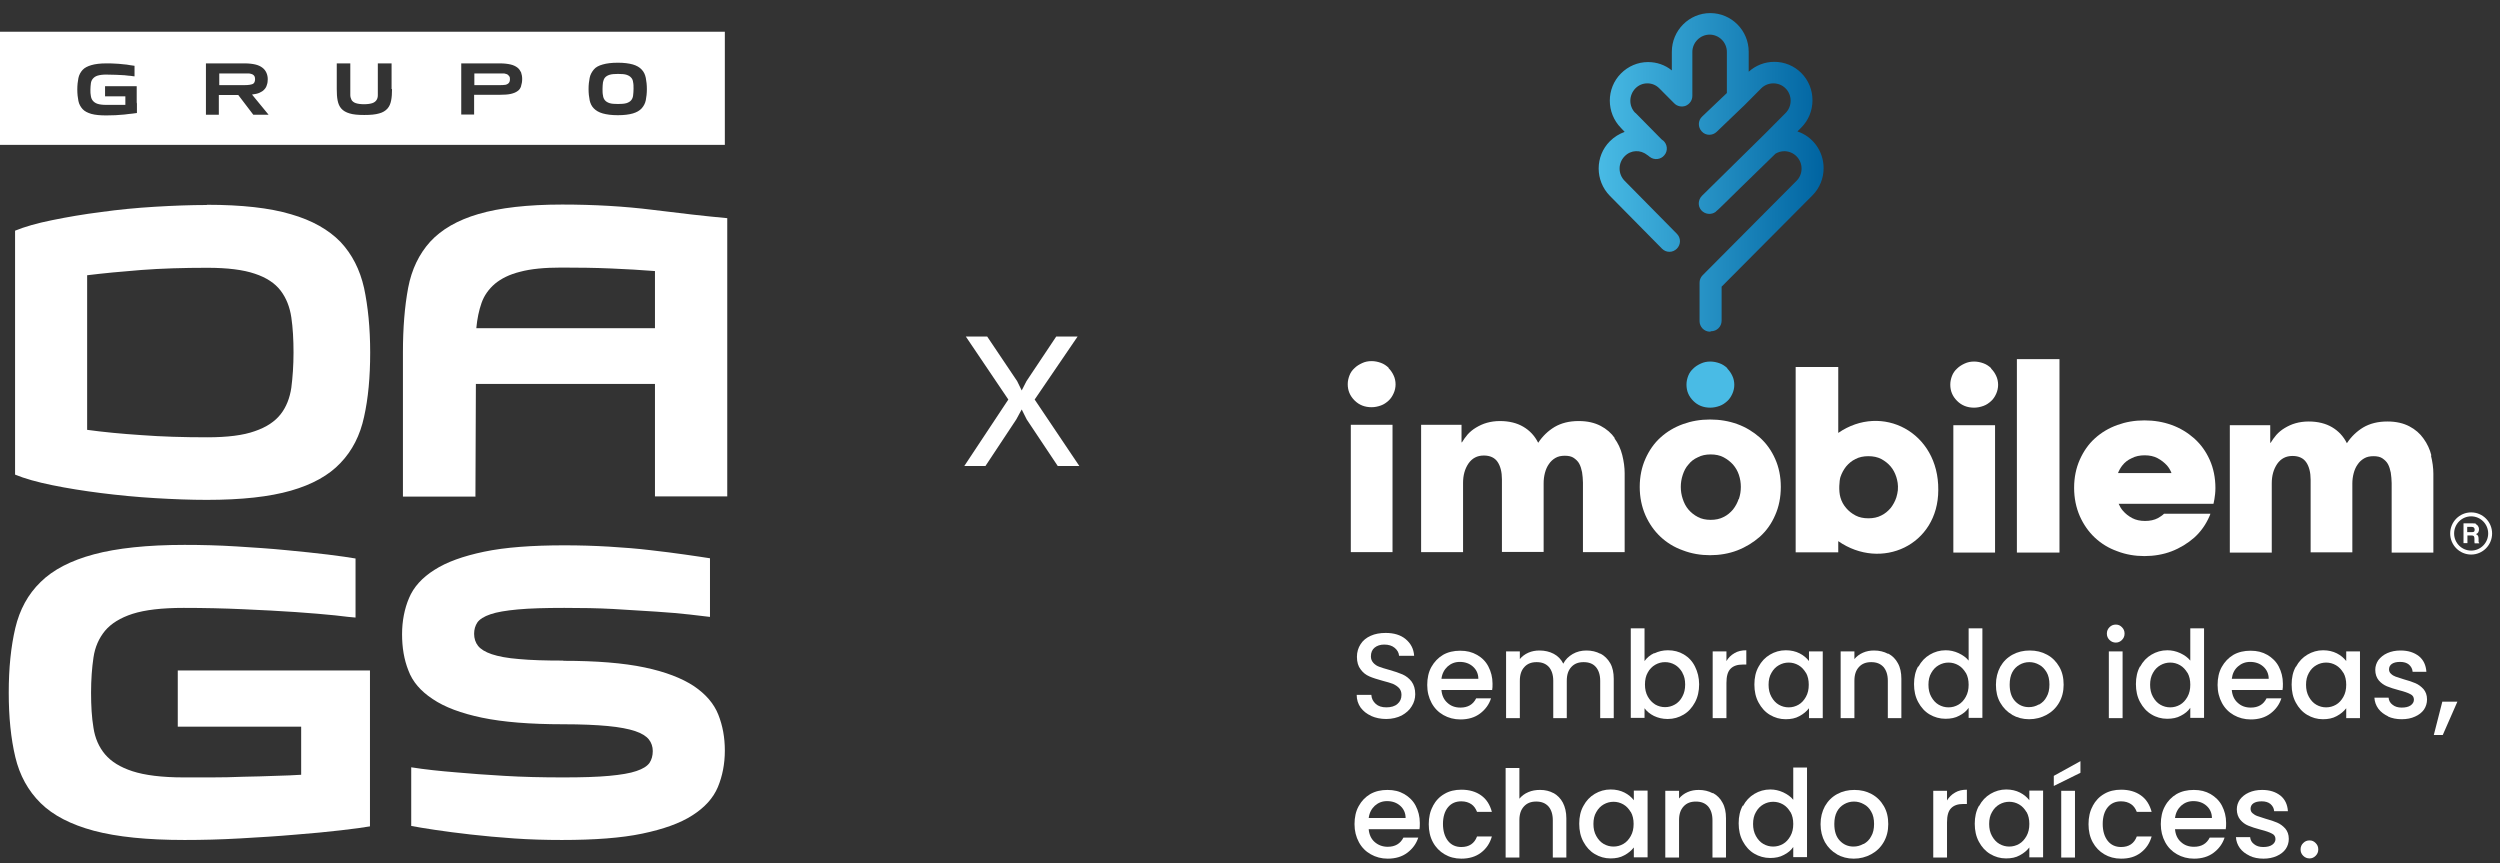 <svg xmlns="http://www.w3.org/2000/svg" width="139" height="48" viewBox="0 0 139 48" fill="none"><rect x="0" y="0" width="139" height="48" fill="#333333" stroke="none"/><g clip-path="url(#clip0_92_64)"><path d="M11.499 11.386C13.43 11.386 14.984 11.557 16.174 11.911C17.364 12.252 18.275 12.777 18.93 13.449C19.574 14.133 20.011 14.987 20.242 16.012C20.46 17.038 20.582 18.234 20.582 19.602C20.582 20.969 20.472 22.153 20.242 23.178C20.023 24.204 19.586 25.058 18.93 25.742C18.287 26.426 17.364 26.939 16.174 27.28C14.984 27.622 13.43 27.793 11.499 27.793C10.588 27.793 9.629 27.756 8.609 27.695C7.589 27.634 6.593 27.537 5.622 27.415C4.651 27.293 3.74 27.146 2.902 26.975C2.064 26.804 1.372 26.609 0.838 26.389V12.826C1.372 12.607 2.052 12.411 2.902 12.24C3.74 12.069 4.651 11.911 5.622 11.789C6.593 11.654 7.589 11.557 8.609 11.496C9.629 11.435 10.601 11.398 11.499 11.398V11.386ZM11.523 24.314C12.64 24.314 13.527 24.204 14.17 23.972C14.814 23.752 15.287 23.435 15.603 23.032C15.919 22.629 16.113 22.129 16.198 21.555C16.271 20.981 16.32 20.322 16.32 19.602C16.32 18.881 16.283 18.222 16.198 17.648C16.113 17.075 15.919 16.574 15.603 16.159C15.287 15.744 14.802 15.427 14.17 15.219C13.527 14.999 12.653 14.889 11.523 14.889C10.2 14.889 8.973 14.926 7.856 15.011C6.739 15.097 5.731 15.195 4.845 15.304V23.899C5.731 24.021 6.739 24.119 7.856 24.192C8.973 24.277 10.188 24.314 11.523 24.314Z" fill="white"></path><path d="M26.446 27.61H22.403V19.589C22.403 18.234 22.5 17.038 22.694 16C22.889 14.975 23.302 14.12 23.921 13.437C24.552 12.753 25.439 12.24 26.604 11.899C27.77 11.557 29.324 11.373 31.255 11.373C33.04 11.373 34.715 11.471 36.282 11.666C37.848 11.862 39.233 12.021 40.435 12.13V27.598H36.416V21.347H26.459L26.434 27.598L26.446 27.61ZM36.428 15.072C35.651 15.011 34.825 14.963 33.95 14.926C33.076 14.889 32.166 14.877 31.218 14.877C30.271 14.877 29.518 14.95 28.924 15.109C28.328 15.256 27.867 15.488 27.515 15.78C27.175 16.073 26.92 16.428 26.774 16.843C26.629 17.258 26.531 17.722 26.483 18.247H36.416V15.072H36.428Z" fill="white"></path><path d="M9.896 37.279H20.57V45.946C20.23 46.007 19.683 46.08 18.942 46.166C18.202 46.251 17.34 46.337 16.38 46.41C15.421 46.495 14.401 46.556 13.332 46.617C12.264 46.678 11.244 46.703 10.261 46.703C8.184 46.703 6.508 46.532 5.221 46.19C3.946 45.848 2.951 45.336 2.259 44.652C1.566 43.968 1.093 43.114 0.85 42.088C0.607 41.063 0.486 39.879 0.486 38.511C0.486 37.144 0.607 35.96 0.85 34.922C1.093 33.897 1.554 33.042 2.259 32.359C2.951 31.675 3.946 31.162 5.221 30.821C6.496 30.479 8.184 30.296 10.261 30.296C11.208 30.296 12.167 30.32 13.15 30.381C14.134 30.442 15.057 30.503 15.919 30.589C16.781 30.674 17.546 30.747 18.226 30.833C18.906 30.918 19.416 30.991 19.768 31.052V34.336C19.598 34.324 19.222 34.288 18.627 34.214C18.032 34.153 17.303 34.092 16.441 34.031C15.567 33.97 14.595 33.921 13.527 33.873C12.446 33.824 11.341 33.799 10.212 33.799C8.998 33.799 8.063 33.909 7.371 34.129C6.691 34.349 6.181 34.666 5.841 35.069C5.501 35.484 5.282 35.972 5.197 36.558C5.112 37.132 5.063 37.791 5.063 38.511C5.063 39.232 5.1 39.891 5.197 40.465C5.282 41.038 5.501 41.539 5.841 41.942C6.181 42.345 6.691 42.662 7.371 42.882C8.051 43.102 8.998 43.224 10.212 43.224C10.661 43.224 11.171 43.224 11.754 43.224C12.337 43.224 12.932 43.212 13.527 43.187C14.134 43.175 14.717 43.163 15.287 43.138C15.858 43.126 16.332 43.102 16.745 43.077V40.404H9.884V37.279H9.896Z" fill="white"></path><path d="M31.316 36.741C33.161 36.741 34.667 36.863 35.833 37.108C36.998 37.352 37.909 37.706 38.577 38.145C39.245 38.597 39.694 39.122 39.937 39.732C40.18 40.343 40.301 41.002 40.301 41.734C40.301 42.467 40.168 43.151 39.913 43.761C39.658 44.371 39.184 44.896 38.492 45.336C37.812 45.775 36.877 46.105 35.711 46.349C34.546 46.593 33.052 46.703 31.243 46.703C30.332 46.703 29.446 46.678 28.584 46.617C27.721 46.556 26.908 46.483 26.167 46.398C25.414 46.312 24.759 46.227 24.188 46.141C23.617 46.056 23.18 45.983 22.864 45.922V42.662C23.63 42.784 24.455 42.87 25.354 42.943C26.131 43.016 27.029 43.077 28.037 43.138C29.045 43.199 30.138 43.224 31.303 43.224C32.36 43.224 33.21 43.199 33.866 43.138C34.521 43.077 35.031 42.992 35.383 42.87C35.748 42.748 35.978 42.601 36.112 42.418C36.233 42.235 36.294 42.015 36.294 41.759C36.294 41.515 36.221 41.295 36.076 41.112C35.93 40.929 35.675 40.77 35.311 40.648C34.946 40.526 34.436 40.428 33.793 40.367C33.149 40.306 32.324 40.269 31.316 40.269C29.47 40.269 27.964 40.147 26.799 39.903C25.633 39.659 24.722 39.317 24.055 38.865C23.387 38.426 22.937 37.901 22.707 37.279C22.464 36.668 22.355 35.997 22.355 35.264C22.355 34.532 22.488 33.848 22.743 33.25C22.998 32.639 23.472 32.115 24.152 31.687C24.832 31.248 25.754 30.918 26.92 30.674C28.086 30.43 29.579 30.32 31.389 30.32C32.226 30.32 33.052 30.345 33.866 30.393C34.679 30.442 35.444 30.503 36.161 30.589C36.877 30.674 37.508 30.747 38.079 30.833C38.65 30.918 39.111 30.979 39.475 31.04V34.3C39.233 34.275 38.844 34.227 38.334 34.166C37.812 34.105 37.205 34.056 36.488 34.007C35.772 33.958 34.983 33.909 34.108 33.86C33.234 33.812 32.324 33.799 31.376 33.799C30.308 33.799 29.446 33.824 28.79 33.885C28.134 33.946 27.624 34.031 27.272 34.153C26.908 34.275 26.665 34.434 26.544 34.605C26.422 34.788 26.361 34.996 26.361 35.24C26.361 35.496 26.434 35.728 26.58 35.911C26.726 36.094 26.981 36.253 27.345 36.375C27.709 36.497 28.219 36.595 28.863 36.644C29.506 36.705 30.332 36.729 31.328 36.729L31.316 36.741Z" fill="white"></path><path d="M14.182 4.403C14.182 4.33 14.17 4.281 14.146 4.232C14.122 4.195 14.085 4.159 14.037 4.134C13.988 4.11 13.928 4.098 13.855 4.085C13.782 4.085 13.709 4.085 13.624 4.085H12.191V4.732H13.624C13.818 4.732 13.952 4.708 14.049 4.671C14.134 4.635 14.182 4.537 14.182 4.403Z" fill="white"></path><path d="M28.207 4.134C28.207 4.134 28.11 4.098 28.037 4.085C27.964 4.085 27.892 4.085 27.806 4.085H26.374V4.732H27.806C27.904 4.732 27.989 4.732 28.049 4.72C28.122 4.72 28.171 4.696 28.219 4.671C28.268 4.647 28.292 4.61 28.317 4.574C28.341 4.537 28.353 4.476 28.353 4.415C28.353 4.354 28.353 4.293 28.317 4.244C28.292 4.208 28.256 4.171 28.219 4.146L28.207 4.134Z" fill="white"></path><path d="M0 1.766V8.053H40.301V1.766H0ZM7.613 5.697V6.283C7.613 6.283 7.468 6.307 7.346 6.319C7.225 6.332 7.079 6.344 6.921 6.368C6.763 6.381 6.593 6.393 6.423 6.405C6.241 6.405 6.083 6.417 5.913 6.417C5.573 6.417 5.294 6.393 5.076 6.332C4.869 6.271 4.699 6.185 4.59 6.063C4.481 5.941 4.396 5.795 4.359 5.611C4.323 5.428 4.298 5.221 4.298 4.977C4.298 4.732 4.323 4.525 4.359 4.342C4.396 4.159 4.481 4.012 4.59 3.89C4.699 3.768 4.869 3.683 5.076 3.622C5.282 3.561 5.561 3.524 5.913 3.524C6.071 3.524 6.229 3.524 6.387 3.536C6.545 3.536 6.703 3.561 6.848 3.573C6.994 3.585 7.116 3.597 7.225 3.622C7.334 3.634 7.419 3.646 7.48 3.658V4.244C7.48 4.244 7.395 4.244 7.286 4.22C7.188 4.22 7.067 4.195 6.921 4.183C6.776 4.183 6.618 4.159 6.436 4.159C6.253 4.159 6.071 4.147 5.889 4.147C5.695 4.147 5.537 4.171 5.416 4.208C5.306 4.244 5.221 4.305 5.161 4.378C5.1 4.452 5.063 4.537 5.051 4.647C5.039 4.757 5.027 4.867 5.027 4.989C5.027 5.111 5.027 5.233 5.051 5.331C5.063 5.428 5.1 5.526 5.161 5.599C5.221 5.672 5.306 5.734 5.416 5.77C5.525 5.807 5.683 5.831 5.889 5.831C5.962 5.831 6.047 5.831 6.144 5.831C6.241 5.831 6.338 5.831 6.436 5.831C6.533 5.831 6.63 5.831 6.727 5.831C6.824 5.831 6.897 5.831 6.97 5.831V5.355H5.841V4.794H7.601V5.758L7.613 5.697ZM14.085 6.381L13.248 5.282H12.167V6.381H11.45V3.524H13.6C13.83 3.524 14.037 3.548 14.195 3.585C14.352 3.622 14.486 3.683 14.595 3.768C14.693 3.841 14.765 3.939 14.814 4.049C14.863 4.159 14.887 4.281 14.887 4.403C14.887 4.513 14.875 4.623 14.838 4.72C14.814 4.818 14.765 4.903 14.693 4.977C14.632 5.05 14.535 5.111 14.425 5.16C14.316 5.209 14.182 5.233 14.012 5.257L14.935 6.381H14.061H14.085ZM21.796 4.952C21.796 5.196 21.784 5.404 21.747 5.587C21.711 5.77 21.65 5.917 21.541 6.039C21.432 6.161 21.274 6.258 21.079 6.307C20.873 6.368 20.606 6.393 20.254 6.393C19.902 6.393 19.634 6.368 19.44 6.307C19.234 6.246 19.088 6.161 18.979 6.039C18.869 5.917 18.809 5.77 18.772 5.587C18.736 5.404 18.724 5.196 18.724 4.952V3.524H19.477V4.952C19.477 5.087 19.477 5.196 19.477 5.294C19.477 5.392 19.513 5.489 19.549 5.563C19.598 5.636 19.671 5.697 19.78 5.734C19.89 5.77 20.035 5.795 20.242 5.795C20.436 5.795 20.594 5.77 20.703 5.734C20.812 5.697 20.885 5.636 20.934 5.563C20.982 5.489 21.007 5.404 21.007 5.294C21.007 5.196 21.007 5.074 21.007 4.952V3.524H21.772V4.952H21.796ZM28.972 4.794C28.936 4.903 28.875 5.001 28.778 5.062C28.681 5.135 28.559 5.184 28.401 5.221C28.244 5.257 28.037 5.27 27.794 5.27H26.361V6.368H25.645V3.524H27.794C28.025 3.524 28.231 3.548 28.389 3.585C28.547 3.622 28.669 3.683 28.766 3.756C28.863 3.829 28.924 3.927 28.972 4.024C29.009 4.134 29.033 4.256 29.033 4.391C29.033 4.537 29.009 4.671 28.972 4.781V4.794ZM35.906 5.575C35.869 5.758 35.784 5.904 35.675 6.027C35.566 6.149 35.395 6.246 35.189 6.307C34.983 6.368 34.703 6.405 34.351 6.405C33.999 6.405 33.732 6.368 33.513 6.307C33.295 6.246 33.137 6.149 33.016 6.027C32.894 5.904 32.821 5.746 32.785 5.575C32.748 5.392 32.724 5.184 32.724 4.952C32.724 4.72 32.748 4.513 32.785 4.33C32.821 4.147 32.906 4 33.016 3.866C33.125 3.731 33.295 3.646 33.513 3.585C33.72 3.524 33.999 3.487 34.351 3.487C34.703 3.487 34.971 3.524 35.189 3.585C35.395 3.646 35.566 3.744 35.675 3.866C35.796 3.988 35.869 4.147 35.906 4.33C35.942 4.513 35.966 4.72 35.966 4.952C35.966 5.184 35.942 5.392 35.906 5.575Z" fill="white"></path><path d="M35.092 4.317C35.031 4.244 34.946 4.195 34.837 4.159C34.728 4.122 34.57 4.11 34.363 4.11C34.169 4.11 34.011 4.122 33.89 4.159C33.781 4.195 33.696 4.244 33.635 4.317C33.574 4.391 33.55 4.476 33.526 4.574C33.513 4.684 33.501 4.806 33.501 4.94C33.501 5.074 33.501 5.196 33.526 5.306C33.538 5.416 33.574 5.502 33.635 5.575C33.696 5.648 33.781 5.697 33.89 5.734C33.999 5.77 34.157 5.782 34.363 5.782C34.558 5.782 34.715 5.77 34.837 5.734C34.946 5.697 35.031 5.648 35.092 5.575C35.153 5.502 35.189 5.416 35.201 5.306C35.213 5.196 35.225 5.074 35.225 4.94C35.225 4.806 35.225 4.671 35.201 4.574C35.189 4.464 35.153 4.378 35.092 4.317Z" fill="white"></path><path d="M59.915 18.71L57.527 22.214L60.011 25.91H58.811L57.083 23.318L56.807 22.766C56.795 22.802 56.519 23.282 56.507 23.318L54.791 25.91H53.615L56.063 22.214L53.699 18.71H54.887L56.555 21.194L56.807 21.71L57.071 21.194C57.131 21.086 58.667 18.818 58.727 18.71H59.915Z" fill="white"></path><path d="M95.079 18.442C94.751 18.442 94.496 18.173 94.496 17.856V15.719C94.496 15.561 94.557 15.414 94.666 15.304L99.887 10.055C100.07 9.872 100.167 9.628 100.167 9.371C100.167 8.834 99.73 8.407 99.207 8.407C99.037 8.407 98.867 8.456 98.722 8.541C98.515 8.737 97.532 9.701 96.791 10.421C95.832 11.361 95.552 11.642 95.443 11.727C95.407 11.764 95.395 11.764 95.395 11.776C95.152 11.959 94.8 11.923 94.593 11.691C94.387 11.459 94.411 11.105 94.63 10.885L98.127 7.443L99.28 6.283C99.462 6.1 99.559 5.856 99.559 5.599C99.559 5.343 99.462 5.099 99.28 4.916C99.098 4.732 98.855 4.635 98.6 4.635C98.345 4.635 98.102 4.732 97.92 4.916L97.01 5.831L95.443 7.333C95.213 7.552 94.836 7.552 94.618 7.308C94.399 7.076 94.399 6.698 94.642 6.478L96.014 5.172V2.889C96.014 2.352 95.577 1.925 95.055 1.925C94.532 1.925 94.095 2.364 94.095 2.889V5.331C94.095 5.575 93.95 5.782 93.731 5.88C93.513 5.965 93.257 5.917 93.088 5.746L92.262 4.916C92.08 4.732 91.849 4.635 91.594 4.635C91.339 4.635 91.108 4.732 90.926 4.916C90.562 5.294 90.55 5.892 90.914 6.271C90.914 6.271 90.914 6.271 90.926 6.271C90.926 6.271 90.951 6.295 90.963 6.307L92.371 7.736C92.371 7.736 92.371 7.736 92.383 7.748L92.444 7.797L92.468 7.809C92.711 8.016 92.748 8.383 92.541 8.627C92.347 8.871 91.983 8.92 91.728 8.724L91.606 8.627C91.606 8.627 91.606 8.627 91.594 8.627C91.218 8.309 90.671 8.334 90.331 8.688C89.955 9.066 89.955 9.677 90.331 10.055L93.233 12.997C93.464 13.229 93.464 13.595 93.233 13.827C93.003 14.059 92.638 14.059 92.408 13.827L89.505 10.885C88.68 10.043 88.68 8.688 89.505 7.858C89.748 7.613 90.028 7.443 90.331 7.333L90.125 7.113C89.299 6.271 89.299 4.916 90.125 4.085C90.525 3.683 91.06 3.451 91.63 3.451C92.116 3.451 92.578 3.609 92.954 3.915V2.877C92.954 1.693 93.913 0.728 95.091 0.728C96.269 0.728 97.228 1.693 97.228 2.877V3.988C97.617 3.634 98.127 3.438 98.649 3.438C99.219 3.438 99.754 3.658 100.155 4.061C100.555 4.464 100.774 5.001 100.774 5.575C100.774 6.149 100.555 6.686 100.155 7.089L99.936 7.308C100.786 7.589 101.393 8.395 101.393 9.347C101.393 9.921 101.174 10.458 100.774 10.861L95.722 15.939V17.831C95.722 18.161 95.455 18.417 95.14 18.417L95.079 18.442Z" fill="url(#paint0_linear_92_64)"></path><path d="M96.038 20.468C95.917 20.358 95.783 20.261 95.613 20.2C95.443 20.139 95.273 20.102 95.091 20.102C94.897 20.102 94.727 20.139 94.569 20.212C94.411 20.285 94.265 20.371 94.144 20.493C94.023 20.603 93.925 20.737 93.865 20.896C93.804 21.054 93.768 21.213 93.768 21.384C93.768 21.738 93.889 22.031 94.144 22.287C94.399 22.544 94.715 22.666 95.091 22.666C95.273 22.666 95.443 22.629 95.613 22.568C95.783 22.507 95.917 22.409 96.038 22.299C96.16 22.19 96.245 22.055 96.317 21.897C96.39 21.738 96.427 21.567 96.427 21.396C96.427 21.225 96.39 21.042 96.317 20.896C96.245 20.737 96.147 20.603 96.038 20.493V20.468Z" fill="#49BBE5"></path><path d="M77.424 23.618H75.105V30.698H77.424V23.618Z" fill="white"></path><path d="M77.205 20.444C77.084 20.334 76.95 20.236 76.78 20.175C76.61 20.114 76.44 20.078 76.258 20.078C76.064 20.078 75.894 20.114 75.736 20.188C75.578 20.261 75.432 20.346 75.311 20.468C75.189 20.578 75.092 20.712 75.032 20.871C74.971 21.03 74.934 21.189 74.934 21.36C74.934 21.713 75.056 22.006 75.311 22.263C75.566 22.519 75.882 22.641 76.258 22.641C76.44 22.641 76.61 22.605 76.78 22.544C76.95 22.483 77.084 22.385 77.205 22.275C77.326 22.165 77.412 22.031 77.484 21.872C77.557 21.713 77.594 21.543 77.594 21.372C77.594 21.201 77.557 21.018 77.484 20.871C77.412 20.712 77.314 20.578 77.205 20.468V20.444Z" fill="white"></path><path d="M89.785 24.363C89.59 24.082 89.323 23.85 88.996 23.679C88.668 23.508 88.267 23.41 87.781 23.41C87.247 23.41 86.81 23.52 86.433 23.74C86.069 23.96 85.766 24.253 85.523 24.619C85.328 24.228 85.049 23.935 84.697 23.728C84.345 23.52 83.908 23.41 83.398 23.41C83.131 23.41 82.888 23.447 82.669 23.508C82.451 23.569 82.244 23.667 82.062 23.777C81.88 23.887 81.734 24.009 81.601 24.155C81.479 24.302 81.37 24.448 81.285 24.595H81.261V23.618H79.014V30.698H81.346V26.853C81.346 26.426 81.443 26.072 81.649 25.767C81.856 25.474 82.135 25.327 82.499 25.327C82.851 25.327 83.106 25.449 83.264 25.681C83.422 25.913 83.507 26.243 83.507 26.645V30.686H85.826V26.865C85.826 26.67 85.85 26.475 85.899 26.291C85.948 26.108 86.02 25.937 86.118 25.803C86.215 25.657 86.336 25.547 86.482 25.461C86.628 25.376 86.798 25.339 87.004 25.339C87.21 25.339 87.38 25.376 87.502 25.461C87.623 25.547 87.733 25.644 87.805 25.779C87.878 25.913 87.927 26.072 87.963 26.255C87.988 26.438 88.012 26.633 88.012 26.829V30.698H90.331V26.316C90.331 25.986 90.283 25.644 90.198 25.303C90.113 24.961 89.967 24.643 89.76 24.363H89.785Z" fill="white"></path><path d="M97.847 24.326C97.483 24.009 97.07 23.752 96.597 23.581C96.123 23.41 95.625 23.325 95.079 23.325C94.533 23.325 94.047 23.41 93.573 23.581C93.1 23.752 92.687 23.996 92.323 24.326C91.971 24.643 91.691 25.046 91.485 25.51C91.278 25.974 91.169 26.499 91.169 27.073C91.169 27.646 91.278 28.171 91.485 28.648C91.691 29.111 91.971 29.514 92.323 29.844C92.675 30.174 93.088 30.43 93.573 30.601C94.047 30.784 94.557 30.869 95.079 30.869C95.601 30.869 96.123 30.784 96.597 30.601C97.07 30.418 97.483 30.161 97.847 29.844C98.212 29.514 98.491 29.124 98.697 28.648C98.904 28.184 99.013 27.659 99.013 27.073C99.013 26.487 98.904 25.974 98.697 25.51C98.491 25.046 98.212 24.656 97.847 24.326ZM96.67 27.744C96.597 27.964 96.487 28.159 96.354 28.33C96.208 28.501 96.038 28.648 95.832 28.745C95.625 28.855 95.382 28.904 95.115 28.904C94.848 28.904 94.605 28.855 94.399 28.745C94.193 28.635 94.023 28.501 93.877 28.33C93.731 28.159 93.634 27.964 93.561 27.744C93.488 27.524 93.452 27.305 93.452 27.073C93.452 26.841 93.488 26.621 93.561 26.401C93.634 26.182 93.731 25.986 93.877 25.828C94.01 25.657 94.18 25.522 94.399 25.425C94.605 25.315 94.848 25.266 95.115 25.266C95.382 25.266 95.625 25.315 95.832 25.425C96.038 25.535 96.208 25.669 96.354 25.828C96.5 25.998 96.609 26.182 96.682 26.401C96.755 26.621 96.791 26.841 96.791 27.073C96.791 27.305 96.755 27.524 96.682 27.744H96.67Z" fill="white"></path><path d="M110.706 20.468C110.585 20.358 110.451 20.261 110.281 20.2C110.111 20.139 109.941 20.102 109.759 20.102C109.565 20.102 109.395 20.139 109.237 20.212C109.079 20.285 108.934 20.371 108.812 20.493C108.691 20.603 108.594 20.737 108.533 20.896C108.472 21.054 108.436 21.213 108.436 21.384C108.436 21.738 108.557 22.031 108.812 22.287C109.067 22.544 109.383 22.666 109.759 22.666C109.941 22.666 110.111 22.629 110.281 22.568C110.451 22.507 110.585 22.409 110.706 22.299C110.828 22.19 110.913 22.055 110.986 21.897C111.058 21.738 111.095 21.567 111.095 21.396C111.095 21.225 111.058 21.042 110.986 20.896C110.913 20.737 110.816 20.603 110.706 20.493V20.468Z" fill="white"></path><path d="M110.925 23.642H108.606V30.723H110.925V23.642Z" fill="white"></path><path d="M114.507 19.968H112.139V30.723H114.507V19.968Z" fill="white"></path><path d="M135.186 25.327C135.101 24.985 134.955 24.668 134.749 24.387C134.554 24.106 134.287 23.874 133.959 23.703C133.631 23.532 133.231 23.435 132.745 23.435C132.211 23.435 131.774 23.545 131.397 23.764C131.033 23.984 130.729 24.277 130.487 24.643C130.292 24.253 130.013 23.96 129.661 23.752C129.309 23.545 128.872 23.435 128.362 23.435C128.094 23.435 127.852 23.471 127.633 23.532C127.414 23.593 127.208 23.691 127.026 23.801C126.844 23.911 126.698 24.033 126.565 24.18C126.443 24.326 126.334 24.473 126.249 24.619H126.225V23.642H123.978V30.723H126.31V26.877C126.31 26.45 126.407 26.096 126.613 25.791C126.82 25.498 127.099 25.351 127.463 25.351C127.815 25.351 128.07 25.474 128.228 25.706C128.386 25.937 128.471 26.267 128.471 26.67V30.711H130.79V26.89C130.79 26.694 130.814 26.499 130.863 26.316C130.912 26.133 130.984 25.962 131.082 25.828C131.179 25.681 131.3 25.571 131.446 25.486C131.592 25.4 131.762 25.364 131.968 25.364C132.174 25.364 132.344 25.4 132.466 25.486C132.587 25.571 132.696 25.669 132.769 25.803C132.842 25.937 132.891 26.096 132.927 26.279C132.951 26.462 132.976 26.658 132.976 26.853V30.723H135.295V26.34C135.295 26.011 135.246 25.669 135.161 25.327H135.186Z" fill="white"></path><path d="M102.207 24.082V20.407H99.839V30.711H102.207V30.088C104.599 31.748 107.768 30.32 107.768 27.244C107.804 24.021 104.635 22.397 102.207 24.07V24.082ZM105.521 27.256C105.509 27.39 105.473 27.524 105.436 27.659C105.364 27.878 105.254 28.074 105.121 28.245C104.975 28.416 104.805 28.562 104.599 28.66C104.392 28.77 104.149 28.818 103.882 28.818C103.615 28.818 103.372 28.77 103.166 28.66C102.959 28.55 102.789 28.416 102.644 28.245C102.498 28.074 102.389 27.878 102.328 27.659C102.219 27.292 102.267 26.719 102.328 26.523C102.401 26.304 102.51 26.108 102.644 25.937C102.789 25.766 102.959 25.62 103.166 25.522C103.372 25.412 103.615 25.364 103.882 25.364C104.149 25.364 104.392 25.412 104.599 25.522C104.805 25.632 104.975 25.766 105.121 25.937C105.266 26.108 105.364 26.304 105.436 26.523C105.497 26.731 105.546 26.938 105.521 27.256Z" fill="white"></path><path d="M121.999 24.375C121.635 24.057 121.222 23.801 120.748 23.63C120.275 23.459 119.777 23.374 119.23 23.374C118.684 23.374 118.198 23.459 117.725 23.63C117.251 23.801 116.838 24.045 116.474 24.375C116.122 24.692 115.843 25.095 115.636 25.559C115.43 26.023 115.321 26.548 115.321 27.122C115.321 27.695 115.43 28.22 115.636 28.696C115.843 29.16 116.122 29.563 116.474 29.893C116.826 30.222 117.239 30.479 117.725 30.65C118.198 30.833 118.708 30.918 119.23 30.918C119.753 30.918 120.275 30.833 120.748 30.65C121.222 30.466 121.635 30.21 121.999 29.893C122.363 29.563 122.643 29.172 122.849 28.696C122.873 28.648 122.885 28.611 122.898 28.562H120.323C120.226 28.66 120.105 28.733 119.983 28.806C119.777 28.916 119.534 28.965 119.267 28.965C119 28.965 118.757 28.916 118.55 28.806C118.344 28.696 118.174 28.562 118.028 28.391C117.931 28.281 117.858 28.147 117.798 28.013H123.068C123.068 28.013 123.177 27.598 123.177 27.134C123.177 26.56 123.068 26.035 122.861 25.571C122.655 25.107 122.375 24.717 122.011 24.387L121.999 24.375ZM117.761 26.304C117.822 26.145 117.907 25.998 118.004 25.876C118.138 25.706 118.308 25.571 118.526 25.474C118.733 25.364 118.975 25.315 119.243 25.315C119.51 25.315 119.753 25.364 119.959 25.474C120.165 25.583 120.335 25.718 120.481 25.876C120.59 25.998 120.675 26.145 120.736 26.304H117.749H117.761Z" fill="white"></path><path d="M137.651 29.136C137.651 29.136 137.724 29.185 137.748 29.209C137.772 29.233 137.784 29.27 137.809 29.307C137.821 29.343 137.833 29.38 137.833 29.429C137.833 29.478 137.821 29.539 137.796 29.587C137.772 29.636 137.724 29.673 137.663 29.697C137.711 29.722 137.748 29.746 137.772 29.783C137.796 29.819 137.809 29.88 137.809 29.954V30.027C137.809 30.027 137.809 30.112 137.809 30.125C137.809 30.149 137.833 30.173 137.845 30.186V30.21H137.59C137.59 30.21 137.59 30.161 137.578 30.149C137.578 30.112 137.578 30.088 137.578 30.051V29.954C137.578 29.88 137.566 29.832 137.541 29.807C137.517 29.783 137.481 29.771 137.408 29.771H137.189V30.198H136.971V29.099H137.493C137.566 29.099 137.626 29.099 137.663 29.123L137.651 29.136ZM137.177 29.294V29.587H137.42C137.42 29.587 137.505 29.587 137.529 29.575C137.578 29.551 137.59 29.514 137.59 29.453C137.59 29.392 137.566 29.343 137.529 29.319C137.505 29.307 137.469 29.294 137.42 29.294H137.165H137.177Z" fill="white"></path><path d="M137.396 30.833C136.752 30.833 136.23 30.308 136.23 29.661C136.23 29.014 136.752 28.489 137.396 28.489C138.039 28.489 138.561 29.014 138.561 29.661C138.561 30.308 138.039 30.833 137.396 30.833ZM137.396 28.709C136.874 28.709 136.449 29.136 136.449 29.661C136.449 30.186 136.874 30.613 137.396 30.613C137.918 30.613 138.343 30.186 138.343 29.661C138.343 29.136 137.918 28.709 137.396 28.709Z" fill="white"></path><path d="M76.246 39.806C75.991 39.696 75.797 39.537 75.651 39.342C75.505 39.134 75.432 38.902 75.432 38.633H76.246C76.258 38.841 76.343 39 76.489 39.134C76.635 39.268 76.829 39.329 77.084 39.329C77.339 39.329 77.557 39.268 77.703 39.134C77.849 39.012 77.922 38.841 77.922 38.633C77.922 38.475 77.873 38.353 77.788 38.255C77.691 38.157 77.582 38.084 77.448 38.023C77.314 37.974 77.12 37.913 76.877 37.852C76.574 37.767 76.331 37.694 76.137 37.608C75.942 37.523 75.784 37.401 75.651 37.217C75.517 37.047 75.445 36.815 75.445 36.522C75.445 36.253 75.517 36.021 75.651 35.813C75.784 35.606 75.967 35.459 76.21 35.35C76.452 35.24 76.732 35.191 77.047 35.191C77.497 35.191 77.873 35.301 78.152 35.533C78.432 35.765 78.602 36.07 78.626 36.461H77.788C77.776 36.29 77.691 36.143 77.545 36.021C77.4 35.899 77.205 35.838 76.962 35.838C76.744 35.838 76.562 35.899 76.428 36.009C76.294 36.119 76.222 36.277 76.222 36.497C76.222 36.644 76.27 36.754 76.355 36.851C76.44 36.949 76.549 37.022 76.683 37.071C76.817 37.12 76.999 37.181 77.23 37.242C77.533 37.327 77.788 37.413 77.982 37.498C78.177 37.584 78.347 37.718 78.48 37.889C78.614 38.072 78.687 38.304 78.687 38.597C78.687 38.829 78.626 39.061 78.492 39.268C78.371 39.476 78.177 39.647 77.934 39.781C77.691 39.903 77.4 39.976 77.072 39.976C76.756 39.976 76.477 39.915 76.234 39.806H76.246Z" fill="white"></path><path d="M82.961 38.365H80.144C80.168 38.658 80.277 38.902 80.472 39.073C80.666 39.256 80.909 39.342 81.2 39.342C81.613 39.342 81.904 39.171 82.074 38.829H82.9C82.791 39.171 82.584 39.452 82.293 39.671C82.001 39.891 81.637 40.001 81.2 40.001C80.848 40.001 80.532 39.915 80.253 39.757C79.974 39.598 79.755 39.378 79.597 39.085C79.439 38.792 79.354 38.463 79.354 38.084C79.354 37.706 79.427 37.364 79.585 37.083C79.743 36.802 79.962 36.571 80.229 36.412C80.508 36.253 80.824 36.18 81.188 36.18C81.552 36.18 81.844 36.253 82.123 36.412C82.402 36.571 82.609 36.778 82.754 37.059C82.9 37.34 82.985 37.657 82.985 38.011C82.985 38.145 82.985 38.279 82.961 38.389V38.365ZM82.196 37.742C82.196 37.462 82.086 37.23 81.892 37.059C81.698 36.888 81.455 36.802 81.164 36.802C80.897 36.802 80.678 36.888 80.484 37.059C80.302 37.23 80.18 37.449 80.144 37.742H82.184H82.196Z" fill="white"></path><path d="M88.983 36.339C89.214 36.461 89.396 36.644 89.53 36.876C89.663 37.108 89.724 37.401 89.724 37.742V39.928H88.971V37.852C88.971 37.523 88.886 37.266 88.728 37.083C88.57 36.9 88.34 36.815 88.048 36.815C87.757 36.815 87.538 36.9 87.368 37.083C87.198 37.266 87.113 37.511 87.113 37.852V39.928H86.361V37.852C86.361 37.523 86.276 37.266 86.118 37.083C85.948 36.9 85.729 36.815 85.438 36.815C85.146 36.815 84.928 36.9 84.758 37.083C84.588 37.266 84.503 37.511 84.503 37.852V39.928H83.738V36.216H84.503V36.644C84.624 36.497 84.782 36.375 84.976 36.29C85.171 36.204 85.377 36.168 85.596 36.168C85.887 36.168 86.154 36.229 86.385 36.351C86.616 36.473 86.798 36.656 86.919 36.9C87.028 36.68 87.211 36.497 87.441 36.363C87.672 36.229 87.927 36.168 88.206 36.168C88.498 36.168 88.753 36.229 88.983 36.351V36.339Z" fill="white"></path><path d="M91.983 36.326C92.213 36.216 92.456 36.155 92.736 36.155C93.063 36.155 93.355 36.229 93.622 36.387C93.889 36.546 94.096 36.766 94.241 37.059C94.387 37.352 94.472 37.681 94.472 38.048C94.472 38.414 94.399 38.756 94.241 39.049C94.083 39.342 93.877 39.574 93.61 39.732C93.343 39.891 93.051 39.976 92.723 39.976C92.432 39.976 92.189 39.915 91.958 39.806C91.74 39.696 91.558 39.549 91.436 39.378V39.915H90.671V34.935H91.436V36.754C91.57 36.57 91.74 36.424 91.971 36.314L91.983 36.326ZM93.537 37.388C93.428 37.205 93.294 37.059 93.124 36.961C92.954 36.863 92.772 36.815 92.578 36.815C92.383 36.815 92.201 36.863 92.031 36.961C91.861 37.059 91.716 37.205 91.618 37.388C91.509 37.572 91.46 37.803 91.46 38.06C91.46 38.316 91.509 38.536 91.618 38.731C91.728 38.926 91.861 39.061 92.031 39.171C92.201 39.268 92.383 39.317 92.578 39.317C92.772 39.317 92.954 39.268 93.124 39.171C93.294 39.073 93.44 38.926 93.537 38.731C93.646 38.536 93.695 38.316 93.695 38.06C93.695 37.803 93.646 37.584 93.537 37.401V37.388Z" fill="white"></path><path d="M96.439 36.314C96.621 36.204 96.84 36.155 97.095 36.155V36.949H96.9C96.597 36.949 96.378 37.022 96.22 37.181C96.063 37.34 95.99 37.596 95.99 37.974V39.928H95.225V36.216H95.99V36.754C96.099 36.571 96.245 36.424 96.439 36.314Z" fill="white"></path><path d="M97.775 37.071C97.933 36.778 98.139 36.558 98.406 36.4C98.673 36.241 98.965 36.155 99.293 36.155C99.584 36.155 99.839 36.216 100.057 36.326C100.276 36.436 100.446 36.583 100.58 36.754V36.216H101.345V39.928H100.58V39.378C100.446 39.549 100.276 39.696 100.045 39.818C99.827 39.94 99.572 39.989 99.28 39.989C98.965 39.989 98.673 39.903 98.406 39.745C98.139 39.586 97.933 39.354 97.775 39.061C97.617 38.768 97.544 38.438 97.544 38.06C97.544 37.681 97.617 37.352 97.775 37.071ZM100.41 37.413C100.3 37.23 100.167 37.083 99.997 36.986C99.827 36.888 99.645 36.839 99.45 36.839C99.256 36.839 99.074 36.888 98.904 36.986C98.734 37.083 98.6 37.218 98.491 37.413C98.382 37.596 98.333 37.816 98.333 38.072C98.333 38.328 98.382 38.548 98.491 38.743C98.6 38.939 98.734 39.085 98.904 39.183C99.074 39.281 99.256 39.329 99.45 39.329C99.645 39.329 99.827 39.281 99.997 39.183C100.167 39.085 100.3 38.939 100.41 38.743C100.519 38.548 100.567 38.328 100.567 38.072C100.567 37.816 100.519 37.596 100.41 37.401V37.413Z" fill="white"></path><path d="M104.987 36.339C105.218 36.461 105.4 36.644 105.522 36.876C105.655 37.108 105.716 37.401 105.716 37.742V39.928H104.963V37.852C104.963 37.523 104.878 37.266 104.72 37.083C104.55 36.9 104.332 36.815 104.04 36.815C103.749 36.815 103.53 36.9 103.36 37.083C103.19 37.266 103.105 37.511 103.105 37.852V39.928H102.34V36.216H103.105V36.644C103.227 36.497 103.384 36.375 103.579 36.29C103.773 36.204 103.979 36.168 104.198 36.168C104.489 36.168 104.744 36.229 104.975 36.351L104.987 36.339Z" fill="white"></path><path d="M106.663 37.071C106.821 36.778 107.027 36.558 107.294 36.4C107.562 36.241 107.853 36.155 108.181 36.155C108.424 36.155 108.654 36.204 108.897 36.314C109.128 36.424 109.322 36.558 109.456 36.729V34.935H110.221V39.915H109.456V39.354C109.334 39.537 109.152 39.683 108.934 39.793C108.715 39.915 108.46 39.964 108.169 39.964C107.853 39.964 107.549 39.879 107.282 39.72C107.015 39.561 106.809 39.329 106.651 39.036C106.493 38.743 106.42 38.414 106.42 38.035C106.42 37.657 106.493 37.327 106.651 37.047L106.663 37.071ZM109.298 37.413C109.189 37.23 109.055 37.083 108.885 36.986C108.715 36.888 108.533 36.839 108.339 36.839C108.144 36.839 107.962 36.888 107.792 36.986C107.622 37.083 107.489 37.217 107.379 37.413C107.27 37.596 107.222 37.816 107.222 38.072C107.222 38.328 107.27 38.548 107.379 38.743C107.489 38.939 107.622 39.085 107.792 39.183C107.962 39.281 108.144 39.329 108.339 39.329C108.533 39.329 108.715 39.281 108.885 39.183C109.055 39.085 109.189 38.939 109.298 38.743C109.407 38.548 109.456 38.328 109.456 38.072C109.456 37.816 109.407 37.596 109.298 37.401V37.413Z" fill="white"></path><path d="M111.884 39.745C111.605 39.586 111.386 39.366 111.216 39.073C111.046 38.78 110.974 38.45 110.974 38.072C110.974 37.694 111.059 37.364 111.216 37.071C111.386 36.778 111.605 36.558 111.896 36.4C112.188 36.241 112.503 36.168 112.856 36.168C113.208 36.168 113.523 36.241 113.815 36.4C114.106 36.558 114.325 36.778 114.495 37.071C114.665 37.364 114.738 37.694 114.738 38.072C114.738 38.45 114.653 38.78 114.483 39.073C114.313 39.366 114.082 39.586 113.791 39.745C113.499 39.903 113.171 39.989 112.819 39.989C112.467 39.989 112.151 39.903 111.872 39.745H111.884ZM113.378 39.171C113.548 39.073 113.693 38.939 113.791 38.743C113.9 38.56 113.948 38.328 113.948 38.06C113.948 37.791 113.9 37.559 113.791 37.376C113.681 37.193 113.548 37.047 113.378 36.961C113.208 36.863 113.026 36.815 112.831 36.815C112.637 36.815 112.455 36.863 112.285 36.961C112.115 37.059 111.981 37.193 111.884 37.376C111.787 37.559 111.738 37.791 111.738 38.06C111.738 38.463 111.836 38.768 112.042 38.988C112.248 39.207 112.503 39.317 112.807 39.317C113.001 39.317 113.183 39.268 113.353 39.171H113.378Z" fill="white"></path><path d="M117.288 35.582C117.191 35.484 117.142 35.374 117.142 35.228C117.142 35.081 117.191 34.971 117.288 34.873C117.385 34.776 117.494 34.727 117.64 34.727C117.786 34.727 117.883 34.776 117.98 34.873C118.077 34.971 118.126 35.081 118.126 35.228C118.126 35.374 118.077 35.484 117.98 35.582C117.883 35.679 117.773 35.728 117.64 35.728C117.506 35.728 117.385 35.679 117.288 35.582ZM118.016 36.216V39.928H117.251V36.216H118.016Z" fill="white"></path><path d="M118.988 37.071C119.146 36.778 119.352 36.558 119.619 36.4C119.886 36.241 120.178 36.155 120.505 36.155C120.748 36.155 120.979 36.204 121.222 36.314C121.453 36.424 121.647 36.558 121.78 36.729V34.935H122.545V39.915H121.78V39.354C121.659 39.537 121.477 39.683 121.258 39.793C121.04 39.915 120.785 39.964 120.493 39.964C120.178 39.964 119.874 39.879 119.619 39.72C119.352 39.561 119.146 39.329 118.988 39.036C118.83 38.743 118.757 38.414 118.757 38.035C118.757 37.657 118.83 37.327 118.988 37.047V37.071ZM121.623 37.413C121.513 37.23 121.38 37.083 121.21 36.986C121.04 36.888 120.858 36.839 120.663 36.839C120.469 36.839 120.287 36.888 120.117 36.986C119.947 37.083 119.813 37.217 119.704 37.413C119.595 37.608 119.546 37.816 119.546 38.072C119.546 38.328 119.595 38.548 119.704 38.743C119.813 38.939 119.947 39.085 120.117 39.183C120.287 39.281 120.469 39.329 120.663 39.329C120.858 39.329 121.04 39.281 121.21 39.183C121.38 39.085 121.513 38.939 121.623 38.743C121.732 38.548 121.78 38.328 121.78 38.072C121.78 37.816 121.732 37.596 121.623 37.401V37.413Z" fill="white"></path><path d="M126.905 38.365H124.087C124.112 38.658 124.221 38.902 124.415 39.073C124.61 39.256 124.852 39.342 125.144 39.342C125.557 39.342 125.848 39.171 126.018 38.829H126.844C126.735 39.171 126.528 39.452 126.237 39.671C125.945 39.891 125.581 40.001 125.144 40.001C124.792 40.001 124.476 39.915 124.197 39.757C123.917 39.598 123.699 39.378 123.541 39.085C123.383 38.792 123.298 38.463 123.298 38.084C123.298 37.706 123.371 37.364 123.529 37.083C123.687 36.802 123.905 36.571 124.172 36.412C124.452 36.253 124.767 36.18 125.132 36.18C125.496 36.18 125.787 36.253 126.067 36.412C126.334 36.571 126.552 36.778 126.698 37.059C126.844 37.34 126.929 37.657 126.929 38.011C126.929 38.145 126.929 38.279 126.905 38.389V38.365ZM126.14 37.742C126.14 37.462 126.03 37.23 125.836 37.059C125.642 36.888 125.399 36.802 125.107 36.802C124.84 36.802 124.622 36.888 124.427 37.059C124.233 37.23 124.124 37.449 124.087 37.742H126.127H126.14Z" fill="white"></path><path d="M127.657 37.071C127.815 36.778 128.022 36.558 128.289 36.4C128.556 36.241 128.847 36.155 129.163 36.155C129.454 36.155 129.709 36.216 129.928 36.326C130.147 36.436 130.317 36.583 130.45 36.754V36.216H131.215V39.928H130.45V39.378C130.317 39.549 130.147 39.696 129.916 39.818C129.697 39.94 129.442 39.989 129.151 39.989C128.835 39.989 128.544 39.903 128.277 39.745C128.01 39.586 127.803 39.354 127.645 39.061C127.487 38.768 127.415 38.438 127.415 38.06C127.415 37.681 127.487 37.352 127.645 37.071H127.657ZM130.292 37.413C130.183 37.23 130.049 37.083 129.879 36.986C129.709 36.888 129.527 36.839 129.333 36.839C129.139 36.839 128.957 36.888 128.787 36.986C128.617 37.083 128.483 37.218 128.374 37.413C128.265 37.608 128.216 37.816 128.216 38.072C128.216 38.328 128.265 38.548 128.374 38.743C128.483 38.939 128.617 39.085 128.787 39.183C128.957 39.281 129.139 39.329 129.333 39.329C129.527 39.329 129.709 39.281 129.879 39.183C130.049 39.085 130.183 38.939 130.292 38.743C130.402 38.548 130.45 38.328 130.45 38.072C130.45 37.816 130.402 37.596 130.292 37.401V37.413Z" fill="white"></path><path d="M132.782 39.83C132.551 39.72 132.369 39.586 132.235 39.403C132.102 39.22 132.029 39.012 132.017 38.792H132.806C132.818 38.951 132.891 39.085 133.024 39.183C133.158 39.293 133.328 39.342 133.534 39.342C133.741 39.342 133.911 39.305 134.032 39.22C134.154 39.134 134.214 39.024 134.214 38.902C134.214 38.768 134.154 38.658 134.02 38.597C133.887 38.524 133.68 38.45 133.389 38.377C133.109 38.304 132.891 38.231 132.709 38.157C132.539 38.084 132.381 37.974 132.259 37.828C132.138 37.681 132.065 37.486 132.065 37.242C132.065 37.047 132.126 36.863 132.235 36.705C132.357 36.546 132.514 36.412 132.733 36.314C132.952 36.216 133.194 36.168 133.474 36.168C133.899 36.168 134.227 36.278 134.494 36.485C134.749 36.693 134.882 36.986 134.907 37.352H134.142C134.129 37.181 134.057 37.059 133.935 36.949C133.814 36.851 133.656 36.802 133.449 36.802C133.243 36.802 133.097 36.839 132.988 36.912C132.879 36.986 132.83 37.095 132.83 37.218C132.83 37.315 132.867 37.401 132.939 37.462C133.012 37.535 133.097 37.584 133.194 37.62C133.292 37.657 133.449 37.706 133.644 37.767C133.911 37.84 134.129 37.913 134.299 37.987C134.469 38.06 134.615 38.17 134.749 38.316C134.87 38.463 134.943 38.646 134.943 38.89C134.943 39.097 134.882 39.293 134.773 39.452C134.652 39.622 134.494 39.745 134.275 39.842C134.069 39.94 133.814 39.989 133.534 39.989C133.255 39.989 132.988 39.94 132.757 39.83H132.782Z" fill="white"></path><path d="M136.631 39.012L135.817 40.867H135.319L135.793 39.012H136.619H136.631Z" fill="white"></path><path d="M78.917 46.105H76.1C76.124 46.398 76.234 46.642 76.428 46.813C76.622 46.984 76.865 47.081 77.157 47.081C77.569 47.081 77.861 46.91 78.031 46.569H78.856C78.747 46.91 78.541 47.191 78.249 47.411C77.958 47.631 77.594 47.741 77.157 47.741C76.804 47.741 76.489 47.655 76.21 47.496C75.93 47.338 75.712 47.118 75.554 46.825C75.396 46.532 75.311 46.202 75.311 45.824C75.311 45.446 75.384 45.104 75.542 44.823C75.7 44.53 75.918 44.31 76.185 44.151C76.465 43.993 76.78 43.92 77.144 43.92C77.509 43.92 77.8 43.993 78.079 44.151C78.347 44.31 78.565 44.518 78.711 44.798C78.856 45.079 78.942 45.397 78.942 45.751C78.942 45.885 78.942 46.019 78.917 46.129V46.105ZM78.152 45.482C78.152 45.201 78.043 44.969 77.849 44.798C77.654 44.628 77.412 44.542 77.12 44.542C76.853 44.542 76.635 44.628 76.44 44.798C76.258 44.969 76.137 45.189 76.1 45.482H78.14H78.152Z" fill="white"></path><path d="M79.67 44.811C79.828 44.518 80.034 44.298 80.314 44.139C80.581 43.981 80.896 43.907 81.249 43.907C81.698 43.907 82.062 44.017 82.353 44.225C82.645 44.432 82.839 44.737 82.948 45.14H82.123C82.05 44.957 81.953 44.811 81.807 44.713C81.661 44.615 81.479 44.554 81.249 44.554C80.933 44.554 80.69 44.664 80.508 44.884C80.326 45.104 80.229 45.421 80.229 45.812C80.229 46.202 80.326 46.52 80.508 46.752C80.69 46.984 80.945 47.094 81.249 47.094C81.686 47.094 81.977 46.898 82.123 46.508H82.948C82.839 46.886 82.645 47.179 82.341 47.411C82.05 47.631 81.686 47.741 81.249 47.741C80.896 47.741 80.581 47.655 80.314 47.496C80.046 47.338 79.828 47.118 79.67 46.825C79.512 46.532 79.439 46.202 79.439 45.824C79.439 45.446 79.512 45.104 79.67 44.823V44.811Z" fill="white"></path><path d="M86.373 44.09C86.591 44.212 86.773 44.396 86.895 44.628C87.016 44.859 87.089 45.153 87.089 45.494V47.679H86.336V45.604C86.336 45.275 86.251 45.018 86.093 44.835C85.923 44.652 85.705 44.566 85.413 44.566C85.122 44.566 84.903 44.652 84.734 44.835C84.564 45.018 84.478 45.262 84.478 45.604V47.679H83.713V42.699H84.478V44.408C84.612 44.249 84.77 44.127 84.976 44.042C85.171 43.956 85.389 43.919 85.632 43.919C85.911 43.919 86.166 43.981 86.385 44.103L86.373 44.09Z" fill="white"></path><path d="M88.036 44.811C88.194 44.518 88.4 44.298 88.668 44.139C88.935 43.981 89.226 43.895 89.554 43.895C89.846 43.895 90.1 43.956 90.319 44.066C90.538 44.176 90.708 44.322 90.841 44.493V43.956H91.606V47.667H90.841V47.118C90.708 47.289 90.538 47.435 90.307 47.557C90.088 47.68 89.833 47.728 89.542 47.728C89.226 47.728 88.935 47.643 88.668 47.484C88.4 47.325 88.194 47.094 88.036 46.801C87.878 46.508 87.805 46.178 87.805 45.8C87.805 45.421 87.878 45.092 88.036 44.811ZM90.671 45.153C90.562 44.969 90.428 44.823 90.258 44.725C90.088 44.628 89.906 44.579 89.712 44.579C89.518 44.579 89.335 44.628 89.165 44.725C88.996 44.823 88.862 44.957 88.753 45.153C88.643 45.336 88.595 45.555 88.595 45.812C88.595 46.068 88.643 46.288 88.753 46.483C88.862 46.678 88.996 46.825 89.165 46.923C89.335 47.02 89.518 47.069 89.712 47.069C89.906 47.069 90.088 47.02 90.258 46.923C90.428 46.825 90.562 46.678 90.671 46.483C90.781 46.288 90.829 46.068 90.829 45.812C90.829 45.555 90.781 45.336 90.671 45.14V45.153Z" fill="white"></path><path d="M95.237 44.09C95.468 44.212 95.65 44.396 95.771 44.628C95.905 44.86 95.965 45.153 95.965 45.494V47.68H95.213V45.604C95.213 45.275 95.127 45.018 94.97 44.835C94.8 44.652 94.581 44.567 94.29 44.567C93.998 44.567 93.78 44.652 93.61 44.835C93.44 45.018 93.355 45.262 93.355 45.604V47.68H92.59V43.968H93.355V44.396C93.476 44.249 93.634 44.127 93.828 44.042C94.022 43.956 94.229 43.92 94.448 43.92C94.739 43.92 94.994 43.981 95.225 44.103L95.237 44.09Z" fill="white"></path><path d="M96.912 44.811C97.07 44.518 97.277 44.298 97.544 44.139C97.811 43.981 98.103 43.895 98.43 43.895C98.673 43.895 98.904 43.944 99.147 44.054C99.377 44.164 99.572 44.298 99.705 44.469V42.674H100.47V47.655H99.705V47.093C99.584 47.277 99.402 47.423 99.183 47.533C98.965 47.655 98.71 47.704 98.418 47.704C98.103 47.704 97.799 47.618 97.532 47.46C97.265 47.301 97.058 47.069 96.9 46.776C96.743 46.483 96.67 46.154 96.67 45.775C96.67 45.397 96.743 45.067 96.9 44.786L96.912 44.811ZM99.547 45.153C99.438 44.969 99.305 44.823 99.135 44.725C98.965 44.628 98.782 44.579 98.588 44.579C98.394 44.579 98.212 44.628 98.042 44.725C97.872 44.823 97.738 44.957 97.629 45.153C97.52 45.336 97.471 45.555 97.471 45.812C97.471 46.068 97.52 46.288 97.629 46.483C97.738 46.678 97.872 46.825 98.042 46.923C98.212 47.02 98.394 47.069 98.588 47.069C98.782 47.069 98.965 47.02 99.135 46.923C99.305 46.825 99.438 46.678 99.547 46.483C99.657 46.288 99.705 46.068 99.705 45.812C99.705 45.555 99.657 45.336 99.547 45.14V45.153Z" fill="white"></path><path d="M102.134 47.496C101.855 47.338 101.636 47.118 101.466 46.825C101.308 46.532 101.223 46.202 101.223 45.824C101.223 45.446 101.308 45.116 101.466 44.823C101.636 44.53 101.855 44.31 102.146 44.151C102.437 43.993 102.753 43.92 103.105 43.92C103.457 43.92 103.773 43.993 104.064 44.151C104.356 44.31 104.574 44.53 104.744 44.823C104.914 45.116 104.987 45.446 104.987 45.824C104.987 46.202 104.902 46.532 104.732 46.825C104.562 47.118 104.332 47.338 104.04 47.496C103.749 47.655 103.421 47.741 103.069 47.741C102.717 47.741 102.401 47.655 102.122 47.496H102.134ZM103.627 46.923C103.797 46.825 103.943 46.691 104.04 46.495C104.149 46.312 104.198 46.08 104.198 45.812C104.198 45.543 104.149 45.311 104.04 45.128C103.943 44.945 103.797 44.798 103.627 44.713C103.457 44.615 103.275 44.567 103.081 44.567C102.887 44.567 102.705 44.615 102.535 44.713C102.365 44.811 102.231 44.945 102.134 45.128C102.037 45.311 101.988 45.543 101.988 45.812C101.988 46.215 102.085 46.52 102.292 46.74C102.498 46.959 102.753 47.069 103.057 47.069C103.251 47.069 103.433 47.02 103.603 46.923H103.627Z" fill="white"></path><path d="M108.703 44.066C108.885 43.956 109.104 43.907 109.359 43.907V44.701H109.164C108.861 44.701 108.642 44.774 108.484 44.933C108.326 45.092 108.254 45.348 108.254 45.726V47.68H107.489V43.968H108.254V44.505C108.363 44.322 108.509 44.176 108.703 44.066Z" fill="white"></path><path d="M110.039 44.811C110.196 44.518 110.403 44.298 110.67 44.139C110.937 43.981 111.229 43.895 111.544 43.895C111.836 43.895 112.091 43.956 112.309 44.066C112.528 44.176 112.698 44.322 112.831 44.493V43.956H113.596V47.667H112.831V47.118C112.698 47.289 112.528 47.435 112.297 47.557C112.079 47.68 111.824 47.728 111.532 47.728C111.216 47.728 110.925 47.643 110.658 47.484C110.391 47.325 110.184 47.094 110.026 46.801C109.869 46.508 109.796 46.178 109.796 45.8C109.796 45.421 109.869 45.092 110.026 44.811H110.039ZM112.674 45.153C112.564 44.969 112.431 44.823 112.261 44.725C112.091 44.628 111.909 44.579 111.714 44.579C111.52 44.579 111.338 44.628 111.168 44.725C110.998 44.823 110.864 44.957 110.755 45.153C110.646 45.336 110.597 45.555 110.597 45.812C110.597 46.068 110.646 46.288 110.755 46.483C110.864 46.678 110.998 46.825 111.168 46.923C111.338 47.02 111.52 47.069 111.714 47.069C111.909 47.069 112.091 47.02 112.261 46.923C112.431 46.825 112.564 46.678 112.674 46.483C112.783 46.288 112.831 46.068 112.831 45.812C112.831 45.555 112.783 45.336 112.674 45.14V45.153Z" fill="white"></path><path d="M115.673 42.967L114.191 43.7V43.138L115.673 42.32V42.967ZM115.369 43.968V47.679H114.604V43.968H115.369Z" fill="white"></path><path d="M116.353 44.811C116.511 44.518 116.717 44.298 116.996 44.139C117.263 43.981 117.579 43.907 117.931 43.907C118.38 43.907 118.745 44.017 119.036 44.225C119.328 44.432 119.522 44.737 119.631 45.14H118.805C118.733 44.957 118.635 44.811 118.49 44.713C118.344 44.615 118.162 44.554 117.931 44.554C117.615 44.554 117.373 44.664 117.19 44.884C117.008 45.104 116.911 45.421 116.911 45.812C116.911 46.202 117.008 46.52 117.19 46.752C117.373 46.984 117.628 47.094 117.931 47.094C118.368 47.094 118.66 46.898 118.805 46.508H119.631C119.522 46.886 119.328 47.179 119.024 47.411C118.72 47.643 118.368 47.741 117.931 47.741C117.579 47.741 117.263 47.655 116.996 47.496C116.729 47.338 116.511 47.118 116.353 46.825C116.195 46.532 116.122 46.202 116.122 45.824C116.122 45.446 116.195 45.104 116.353 44.823V44.811Z" fill="white"></path><path d="M123.748 46.105H120.931C120.955 46.398 121.064 46.642 121.258 46.813C121.453 46.996 121.695 47.081 121.987 47.081C122.4 47.081 122.691 46.91 122.861 46.569H123.687C123.578 46.91 123.371 47.191 123.08 47.411C122.788 47.631 122.424 47.741 121.987 47.741C121.635 47.741 121.319 47.655 121.04 47.496C120.761 47.338 120.542 47.118 120.384 46.825C120.226 46.532 120.141 46.202 120.141 45.824C120.141 45.446 120.214 45.104 120.372 44.823C120.53 44.53 120.748 44.31 121.016 44.151C121.295 43.993 121.61 43.92 121.975 43.92C122.339 43.92 122.63 43.993 122.91 44.151C123.177 44.31 123.395 44.518 123.541 44.798C123.687 45.079 123.772 45.397 123.772 45.751C123.772 45.885 123.772 46.019 123.748 46.129V46.105ZM122.983 45.482C122.983 45.201 122.873 44.969 122.679 44.798C122.485 44.628 122.242 44.542 121.95 44.542C121.683 44.542 121.465 44.628 121.27 44.798C121.088 44.969 120.967 45.189 120.931 45.482H122.97H122.983Z" fill="white"></path><path d="M125.083 47.582C124.853 47.472 124.67 47.338 124.537 47.155C124.403 46.971 124.33 46.764 124.318 46.544H125.108C125.12 46.703 125.193 46.837 125.326 46.935C125.46 47.045 125.63 47.094 125.836 47.094C126.042 47.094 126.212 47.057 126.334 46.971C126.455 46.886 126.516 46.776 126.516 46.654C126.516 46.52 126.455 46.41 126.322 46.349C126.188 46.276 125.982 46.202 125.69 46.129C125.411 46.056 125.193 45.983 125.01 45.909C124.828 45.836 124.683 45.726 124.561 45.58C124.44 45.433 124.367 45.238 124.367 44.994C124.367 44.798 124.428 44.615 124.537 44.457C124.658 44.298 124.816 44.164 125.035 44.066C125.253 43.968 125.496 43.92 125.775 43.92C126.2 43.92 126.528 44.029 126.795 44.237C127.05 44.444 127.184 44.737 127.208 45.104H126.443C126.431 44.933 126.358 44.811 126.237 44.701C126.115 44.603 125.957 44.554 125.751 44.554C125.545 44.554 125.399 44.591 125.29 44.664C125.18 44.737 125.132 44.847 125.132 44.969C125.132 45.067 125.168 45.153 125.241 45.214C125.314 45.275 125.399 45.336 125.508 45.372C125.605 45.409 125.763 45.458 125.957 45.519C126.225 45.592 126.443 45.665 126.613 45.739C126.783 45.812 126.929 45.922 127.062 46.068C127.184 46.215 127.257 46.398 127.257 46.642C127.257 46.849 127.196 47.045 127.087 47.203C126.965 47.374 126.807 47.496 126.589 47.594C126.37 47.692 126.127 47.741 125.848 47.741C125.569 47.741 125.302 47.692 125.071 47.582H125.083Z" fill="white"></path><path d="M128.058 47.582C127.961 47.484 127.912 47.374 127.912 47.228C127.912 47.081 127.961 46.971 128.058 46.874C128.155 46.776 128.264 46.727 128.41 46.727C128.556 46.727 128.653 46.776 128.75 46.874C128.847 46.971 128.896 47.081 128.896 47.228C128.896 47.374 128.847 47.484 128.75 47.582C128.653 47.679 128.544 47.728 128.41 47.728C128.277 47.728 128.155 47.679 128.058 47.582Z" fill="white"></path></g><defs><linearGradient id="paint0_linear_92_64" x1="88.862" y1="9.591" x2="101.344" y2="9.591" gradientUnits="userSpaceOnUse"><stop stop-color="#49BBE5"></stop><stop offset="1" stop-color="#0064A1"></stop></linearGradient><clipPath id="clip0_92_64"><rect width="138.561" height="47.012" fill="white" transform="translate(0 0.728)"></rect></clipPath></defs></svg>
